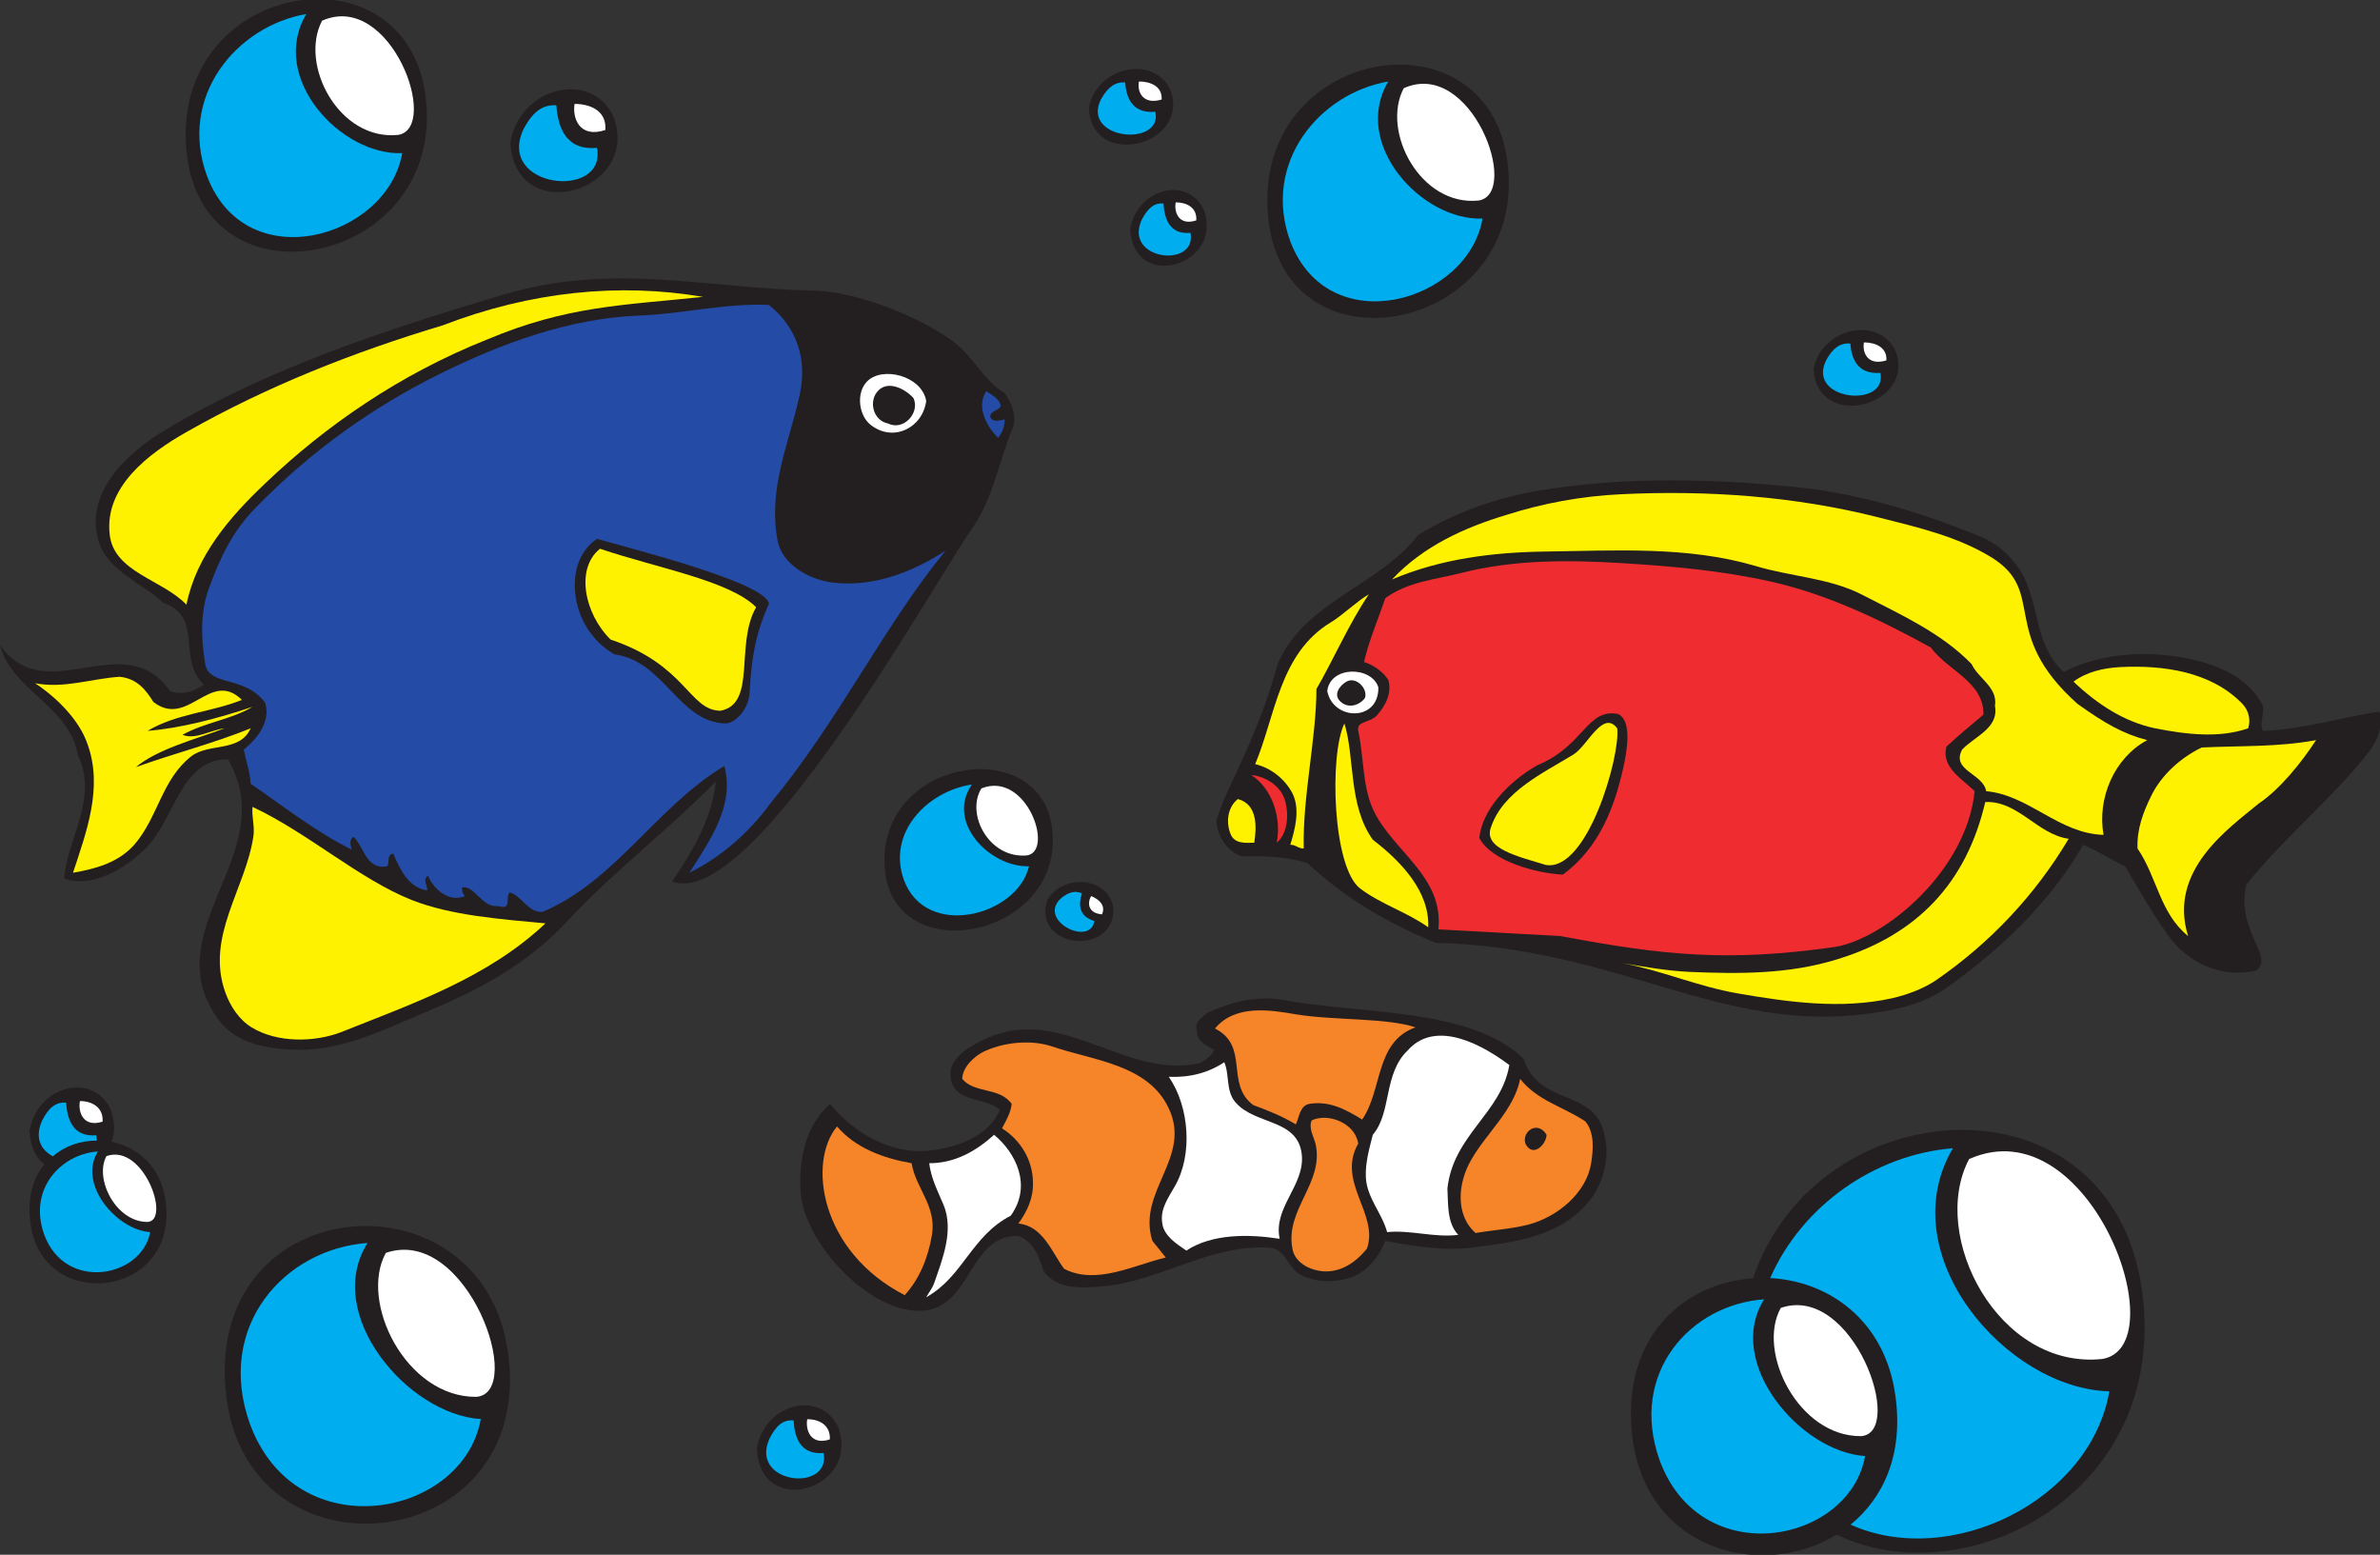 <?xml version="1.0" encoding="UTF-8" standalone="no"?>
<svg
   xmlns:dc="http://purl.org/dc/elements/1.1/"
   xmlns:cc="http://creativecommons.org/ns#"
   xmlns:rdf="http://www.w3.org/1999/02/22-rdf-syntax-ns#"
   xmlns:svg="http://www.w3.org/2000/svg"
   xmlns="http://www.w3.org/2000/svg"
   viewBox="0 0 988.707 645.72"
   height="645.72"
   width="988.707"
   xml:space="preserve"
   id="svg2"
   version="1.1"><rect x="0" y="0" width="988.707" height="645.72" fill="#333333" stroke="none"/><defs
     id="defs6" /><g
     transform="matrix(1.333,0,0,-1.333,0,645.72)"
     id="g10"><g
       transform="scale(0.1)"
       id="g12"><path
         id="path14"
         style="fill:#231f20;fill-opacity:1;fill-rule:evenodd;stroke:none"
         d="M 6675.12,826.027 C 6764.39,185.949 6121.44,-130.859 5724,62.824 5490.72,-81.172 5119.92,12.422 5085.36,383.945 c -28.09,301.68 168.48,463.684 378,477.356 200.16,593.279 1114.56,651.599 1211.76,-35.274 v 0" /><path
         id="path16"
         style="fill:#231f20;fill-opacity:1;fill-rule:evenodd;stroke:none"
         d="m 344.879,1387.63 c 13.68,-38.17 13.68,-72 2.879,-100.8 80.64,-16.56 154.082,-77.04 168.48,-185.04 41.758,-306.731 -396,-352.806 -422.64,-57.61 -7.918,73.45 11.519,131.05 44.64,172.08 -25.203,19.44 -43.922,53.28 -46.082,104.4 23.043,140.41 197.282,185.77 252.723,66.97 v 0" /><path
         id="path18"
         style="fill:#ffffff;fill-opacity:1;fill-rule:evenodd;stroke:none"
         d="M 6136.56,1232.82 C 6511.68,1399.86 6786,649.621 6552,610.02 c -324,-34.559 -541.44,383.761 -415.44,622.8 v 0" /><path
         id="path20"
         style="fill:#231f20;fill-opacity:1;fill-rule:evenodd;stroke:none"
         d="m 0,2834.82 c 141.117,-204.48 387.359,61.92 529.918,-144 38.164,-14.39 77.039,0 105.84,20.16 -84.238,74.16 0,211.68 -126.719,254.88 -64.078,60.48 -169.918,97.2 -200.16,187.2 -50.402,151.92 86.398,280.08 205.922,351.36 324.719,194.4 689.039,312.49 1049.759,420.48 344.88,102.96 623.52,21.6 974.16,13.68 132.48,-3.6 326.88,-80.63 432.72,-159.12 64.08,-48.24 91.44,-118.8 159.84,-160.55 23.04,-30.96 38.16,-75.61 24.48,-108.72 -42.48,-102.97 -60.48,-217.44 -123.84,-308.89 -125.28,-177.84 -686.88,-1198.08 -937.44,-1103.76 56.16,82.8 126,194.41 136.08,311.77 -147.6,-151.2 -318.24,-280.09 -460.08,-432.73 -131.76,-142.56 -290.16,-222.48 -454.32,-290.15 -122.4,-51.85 -246.96,-113.76 -383.762,-113.05 -98.636,1.44 -195.117,17.28 -252,94.33 -202.316,279.35 200.161,516.96 30.243,810.71 -149.039,0.72 -166.325,-188.63 -257.043,-277.91 -64.797,-64.81 -166.317,-123.85 -253.438,-93.6 7.922,120.95 108,252 42.477,383.75 C 217.441,2644.74 36,2692.27 0,2834.82 v 0" /><path
         id="path22"
         style="fill:#fff200;fill-opacity:1;fill-rule:evenodd;stroke:none"
         d="m 372.961,2735.46 c 56.16,-5.76 82.797,-43.19 105.121,-78.48 107.996,-83.52 177.117,103.68 275.758,6.48 -96.481,-38.87 -203.762,-42.48 -293.762,-96.48 101.524,7.92 219.602,38.88 326.879,74.89 -67.68,-40.33 -148.32,-48.25 -218.156,-87.13 39.597,-16.56 85.676,14.4 131.039,20.16 -94.32,-35.27 -208.801,-64.8 -276.481,-120.95 120.239,43.19 240.481,73.43 357.84,120.95 -33.84,-75.6 -129.597,-44.63 -185.043,-87.11 C 504,2415.78 493.199,2298.43 418.32,2212.02 c -50.398,-56.16 -120.238,-74.88 -190.8,-87.12 41.039,125.29 95.039,265.69 44.636,402.48 -25.918,74.16 -95.039,143.28 -162.718,187.92 90,-17.28 174.96,14.4 263.523,20.16 v 0" /><path
         id="path24"
         style="fill:#fff200;fill-opacity:1;fill-rule:evenodd;stroke:none"
         d="m 581.039,3497.95 c 251.996,143.27 521.281,249.11 799.201,332.64 272.88,105.11 548.64,133.2 810.72,88.55 -250.56,-26.64 -422.64,-27.36 -673.92,-133.2 C 1244.16,3677.22 1013.76,3516.66 826.559,3338.11 716.402,3233.7 611.996,3113.46 581.039,2960.1 506.156,3038.58 355.68,3060.9 341.996,3177.54 324,3326.58 462.961,3430.98 581.039,3497.95 v 0" /><path
         id="path26"
         style="fill:#fff200;fill-opacity:1;fill-rule:evenodd;stroke:none"
         d="m 789.84,2239.39 c 4.32,29.52 -5.762,60.47 -2.883,90.72 173.523,-81.37 330.483,-223.93 496.083,-290.17 122.4,-48.24 277.2,-59.75 416.88,-72.71 -180,-169.93 -414,-249.85 -637.2,-339.12 -82.802,-31.68 -198.72,-33.84 -278.642,15.11 -38.879,23.76 -66.961,66.24 -82.082,109.45 -61.918,174.24 64.082,322.56 87.844,486.72 v 0" /><path
         id="path28"
         style="fill:#fff200;fill-opacity:1;fill-rule:evenodd;stroke:none"
         d="m 1869.84,3134.35 c 182.16,-61.21 403.2,-99.37 486.72,-182.17 -66.96,-115.2 2.88,-301.68 -111.6,-322.55 -97.92,1.44 -106.56,143.28 -342,221.75 -82.08,80.64 -110.16,221.76 -33.12,282.97 v 0" /><path
         id="path30"
         style="fill:#231f20;fill-opacity:1;fill-rule:evenodd;stroke:none"
         d="m 2586.96,1404.9 c 71.28,-88.55 188.64,-159.84 311.76,-145.44 84.24,9.37 181.44,43.21 217.44,126.72 -48.96,43.21 -150.48,19.45 -154.08,109.45 -2.88,53.99 64.8,91.43 108.72,111.6 239.04,110.15 434.16,-127.44 668.16,-75.61 17.28,10.8 38.16,22.33 45.36,41.76 -21.61,10.09 -56.17,27.36 -53.28,57.61 -12.24,28.8 16.56,43.19 32.4,58.32 70.56,30.96 148.32,53.99 233.28,39.6 239.76,-45.36 586.08,-23.05 751.68,-183.61 47.52,-150.48 219.6,-88.56 252,-236.87 16.56,-69.12 -1.44,-149.77 -47.52,-205.93 -90,-112.312 -231.12,-128.152 -365.76,-145.437 -87.84,-11.516 -184.32,5.039 -270,20.878 -18.72,-48.234 -57.6,-98.632 -108.72,-114.472 -47.52,-15.84 -108,-15.84 -154.79,8.633 -46.09,25.203 -43.21,82.078 -102.25,84.961 -185.04,9.363 -336.24,-105.84 -516.96,-120.958 -66.96,-5.761 -141.12,-9.367 -182.17,47.516 -12.95,42.484 -30.95,92.883 -78.47,109.445 -157.68,5.039 -144,-231.121 -308.16,-233.281 -164.16,-0.722 -358.56,215.274 -370.08,366.475 -7.2,105.84 14.4,210.24 91.44,278.64 v 0" /><path
         id="path32"
         style="fill:#f68429;fill-opacity:1;fill-rule:evenodd;stroke:none"
         d="m 2608.56,1334.35 c 58.32,-67.69 145.44,-99.37 232.56,-114.49 12.24,-78.47 79.92,-133.91 62.64,-226.794 -12.24,-69.843 -38.16,-133.203 -84.24,-184.324 -264.24,136.082 -303.13,414.728 -210.96,525.608 v 0" /><path
         id="path34"
         style="fill:#231f20;fill-opacity:1;fill-rule:evenodd;stroke:none"
         d="m 3279.6,2258.11 c 35.28,-339.85 -504.72,-440.65 -522.72,-113.05 -20.16,338.4 490.32,416.89 522.72,113.05 v 0" /><path
         id="path36"
         style="fill:#00adef;fill-opacity:1;fill-rule:evenodd;stroke:none"
         d="m 3029.04,2399.94 c -82.08,-116.64 55.44,-258.48 177.84,-254.88 -36,-154.79 -321.84,-229.68 -390.24,-41.76 -51.84,145.44 71.28,275.04 212.4,296.64 v 0" /><path
         id="path38"
         style="fill:#ffffff;fill-opacity:1;fill-rule:evenodd;stroke:none"
         d="m 2910.96,845.461 c 25.92,74.883 62.64,164.879 29.52,244.809 -18,42.48 -38.88,82.8 -44.64,129.59 78.48,0 144,36 202.32,88.57 66.96,-55.44 119.52,-157.69 51.84,-252 -123.12,-63.364 -148.32,-190.082 -263.52,-254.164 7.92,14.394 18.72,27.355 24.48,43.195 v 0" /><path
         id="path40"
         style="fill:#f68429;fill-opacity:1;fill-rule:evenodd;stroke:none"
         d="m 3061.44,1565.46 c 61.92,30.97 149.76,41.04 218.16,18.01 125.28,-43.2 299.52,-55.44 362.88,-192.96 72.72,-153.37 -100.08,-258.49 -51.12,-412.569 l 41.76,-51.836 c -102.24,-24.484 -216.73,-86.398 -316.8,-35.285 -39.6,54.004 -66.24,133.2 -142.56,141.13 28.08,38.87 47.52,80.64 45.36,131.04 -1.44,66.95 -38.16,128.88 -96.48,165.6 12.96,24.48 27.36,48.24 30.24,76.31 -38.88,53.28 -115.2,30.96 -154.08,77.77 0.72,35.99 36,68.4 62.64,82.79 v 0" /><path
         id="path42"
         style="fill:#ffffff;fill-opacity:1;fill-rule:evenodd;stroke:none"
         d="m 3058.56,2387.71 c 140.4,56.15 228.24,-195.84 141.84,-208.8 -118.08,-10.8 -191.52,128.88 -141.84,208.8 v 0" /><path
         id="path44"
         style="fill:#244ba6;fill-opacity:1;fill-rule:evenodd;stroke:none"
         d="m 3073.68,3625.38 c 17.28,-12.24 41.76,-23.76 45.36,-46.08 -7.92,-16.55 -30.96,-12.96 -33.12,-33.12 7.92,-21.59 32.4,-10.07 45.36,-9.36 0,-21.59 -7.92,-40.32 -20.88,-56.88 -35.28,35.29 -69.12,96.49 -36.72,145.44 v 0" /><path
         id="path46"
         style="fill:#231f20;fill-opacity:1;fill-rule:evenodd;stroke:none"
         d="m 3469.68,2013.3 c 5.04,-150.48 -254.16,-125.27 -205.92,26.64 53.28,87.85 195.84,67.69 205.92,-26.64 v 0" /><path
         id="path48"
         style="fill:#00adef;fill-opacity:1;fill-rule:evenodd;stroke:none"
         d="m 3306.96,2045.7 c 23.04,18.73 43.2,24.49 64.8,15.12 -9.36,-30.23 -13.68,-70.55 38.88,-86.39 -12.96,-81.36 -180,2.15 -103.68,71.27 v 0" /><path
         id="path50"
         style="fill:#ffffff;fill-opacity:1;fill-rule:evenodd;stroke:none"
         d="m 3400.56,2052.19 c 25.2,-10.09 46.08,-29.52 33.84,-56.89 -46.08,3.61 -45.36,38.17 -33.84,56.89 v 0" /><path
         id="path52"
         style="fill:#ffffff;fill-opacity:1;fill-rule:evenodd;stroke:none"
         d="m 3661.2,1147.86 c 56.87,98.64 45.36,248.4 -18.72,341.28 64.8,-2.88 123.12,12.25 172.8,45.36 17.28,-37.44 3.6,-91.43 36.72,-126.71 61.92,-69.85 195.12,-48.96 205.2,-163.44 7.92,-95.04 -90,-162.73 -69.13,-259.924 -97.91,15.113 -210.95,15.844 -290.87,-36.723 -30.96,20.883 -69.84,46.078 -74.88,84.247 -7.92,45.35 18.72,79.92 38.88,115.91 v 0" /><path
         id="path54"
         style="fill:#f68429;fill-opacity:1;fill-rule:evenodd;stroke:none"
         d="m 3786.48,1639.62 c 62.64,75.61 171.36,58.32 253.44,43.93 122.4,-19.45 280.08,-10.08 371.52,-40.33 -126.72,-45.36 -102.24,-194.39 -166.32,-287.27 -49.68,30.23 -100.08,59.03 -164.16,48.95 -30.24,-5.76 -31.68,-41.03 -42.48,-64.08 -41.76,25.21 -86.4,43.2 -133.2,60.48 -87.84,66.24 -10.08,182.88 -118.8,238.32 v 0" /><path
         id="path56"
         style="fill:#231f20;fill-opacity:1;fill-rule:evenodd;stroke:none"
         d="m 3790.8,2287.63 c 34.56,114.47 126.72,250.55 190.8,487.43 83.52,195.84 313.92,241.92 438.48,402.48 116.64,71.28 245.52,116.64 381.6,138.96 265.68,43.2 534.24,36.72 801.36,9.36 196.56,-20.88 385.92,-78.48 571.68,-154.79 50.4,-20.88 93.6,-59.77 123.83,-108.73 59.05,-97.92 39.61,-228.96 133.21,-311.76 119.52,61.92 275.04,69.12 408.24,36.72 82.08,-19.44 169.92,-58.32 212.4,-142.56 4.32,-26.63 -12.24,-55.44 0,-77.76 123.84,3.6 262.8,46.81 362.89,59.76 12.23,-43.2 -3.61,-84.24 -28.81,-119.52 -97.93,-131.76 -269.28,-272.87 -385.92,-419.04 -33.12,-145.43 89.28,-224.63 30.96,-267.84 -109.44,-25.91 -213.84,24.48 -275.76,110.88 -48.96,68.4 -90,141.85 -133.2,213.84 -44.64,21.6 -85.68,48.24 -130.33,66.96 -103.68,-179.27 -254.87,-323.28 -419.75,-441.36 -74.88,-53.28 -153.36,-72 -246.24,-84.23 -467.28,-64.09 -777.6,205.19 -1352.88,220.31 -154.08,64.8 -273.6,133.2 -398.16,247.69 -62.64,21.6 -140.4,23.03 -205.2,21.6 -46.8,15.11 -77.04,64.79 -79.2,111.6 v 0" /><path
         id="path58"
         style="fill:#fff200;fill-opacity:1;fill-rule:evenodd;stroke:none"
         d="m 3857.75,2354.58 c 62.65,-16.55 58.32,-89.28 51.13,-136.07 -28.08,-0.72 -59.76,-3.61 -72.72,24.48 -15.84,35.27 -12.24,84.95 21.59,111.59 v 0" /><path
         id="path60"
         style="fill:#231f20;fill-opacity:1;fill-rule:evenodd;stroke:none"
         d="m 3942,2339.46 c 14.39,-38.16 15.12,-87.84 -2.88,-118.07 15.12,64.07 -10.08,121.68 -59.76,160.56 30.96,2.87 44.64,-21.61 62.64,-42.49 v 0" /><path
         id="path62"
         style="fill:#ef2c30;fill-opacity:1;fill-rule:evenodd;stroke:none"
         d="m 3899.52,2429.46 c 42.48,-4.32 88.55,-30.95 103.68,-74.88 15.12,-45.36 10.08,-108.72 -24.48,-136.07 15.84,77.75 -14.4,169.2 -79.2,210.95 v 0" /><path
         id="path64"
         style="fill:#fff200;fill-opacity:1;fill-rule:evenodd;stroke:none"
         d="m 4147.92,2905.38 c 33.12,19.44 83.52,67.68 118.08,87.12 -61.2,-90 -113.04,-208.8 -163.44,-295.2 0,-151.92 -43.2,-334.08 -39.6,-496.79 -15.84,-0.72 -25.92,12.24 -41.76,11.51 14.4,47.52 31.68,110.88 6.48,160.57 -24.48,46.8 -69.84,79.91 -115.92,90.71 63.36,151.2 75.6,345.6 236.16,442.08 v 0" /><path
         id="path66"
         style="fill:#f68429;fill-opacity:1;fill-rule:evenodd;stroke:none"
         d="m 4099.68,1281.07 c -5.76,22.31 -21.61,46.07 -12.24,72 49.68,24.47 135.36,-6.49 145.44,-72 -68.4,-119.53 64.8,-218.88 27.35,-326.89 -40.31,-50.399 -97.91,-84.961 -163.43,-66.239 -30.96,7.918 -64.09,31.68 -69.12,66.239 -23.04,123.12 100.07,204.48 72,326.89 v 0" /><path
         id="path68"
         style="fill:#231f20;fill-opacity:1;fill-rule:evenodd;stroke:none"
         d="m 4093.2,2239.39 c 16.56,122.4 -2.16,254.16 54.72,369.36 -19.44,-159.12 -27.36,-321.84 11.53,-478.81 -35.29,38.89 -74.89,44.64 -66.25,109.45 v 0" /><path
         id="path70"
         style="fill:#fff200;fill-opacity:1;fill-rule:evenodd;stroke:none"
         d="m 4189.68,2590.02 c 33.12,-104.39 11.52,-254.87 88.56,-362.16 90,-69.12 177.12,-162 172.8,-272.88 -66.24,47.52 -146.88,71.28 -212.4,120.97 -85.68,65.51 -96.48,415.43 -48.96,514.07 v 0" /><path
         id="path72"
         style="fill:#231f20;fill-opacity:1;fill-rule:evenodd;stroke:none"
         d="m 4250.88,2901.78 c -15.84,-38.87 -9.36,-113.76 -51.84,-111.59 8.64,41.03 30.24,75.59 51.84,111.59 v 0" /><path
         id="path74"
         style="fill:#ffffff;fill-opacity:1;fill-rule:evenodd;stroke:none"
         d="m 4278.24,1308.43 c 59.76,69.83 32.4,190.08 108.72,262.79 74.17,84.24 198,43.21 316.8,-45.36 -25.21,-150.48 -174.24,-216.72 -192.96,-384.47 2.88,-48.97 -2.16,-106.57 33.84,-144.73 -74.88,-9.355 -147.6,15.84 -221.76,8.64 -15.84,59.05 -62.65,105.84 -66.24,169.93 -2.16,46.79 10.8,90 21.6,133.2 v 0" /><path
         id="path76"
         style="fill:#fff200;fill-opacity:1;fill-rule:evenodd;stroke:none"
         d="m 4695.84,3240.19 c 113.04,35.99 233.28,58.31 356.39,64.07 266.41,12.96 540,-5.76 801.36,-71.99 122.41,-30.97 244.81,-59.05 351.37,-123.85 176.4,-107.99 21.6,-236.15 269.28,-457.2 84.96,-60.48 141.83,-93.6 217.44,-113.04 -103.68,-56.16 -156.24,-181.44 -136.08,-295.19 -138.96,3.59 -231.84,123.84 -365.76,136.07 -9.36,55.44 -110.16,64.08 -74.88,129.6 38.16,41.04 115.2,66.24 102.24,136.08 9.36,58.32 -51.84,84.96 -72.72,130.32 -94.32,97.21 -221.04,154.08 -338.41,214.57 -102.23,53.99 -225.35,57.59 -336.23,91.44 -210.96,61.91 -436.32,47.51 -653.04,44.63 -162.72,-2.16 -326.88,-22.32 -478.8,-87.12 98.64,105.12 228.24,162.72 357.84,201.61 v 0" /><path
         id="path78"
         style="fill:#fff200;fill-opacity:1;fill-rule:evenodd;stroke:none"
         d="m 4903.92,2493.55 c 43.92,27.35 91.44,140.4 136.08,81.35 10.08,-87.11 -93.61,-449.27 -223.2,-425.51 -83.52,25.91 -196.57,50.4 -169.92,118.07 37.44,110.88 162,167.77 257.04,226.09 v 0" /><path
         id="path80"
         style="fill:#fff200;fill-opacity:1;fill-rule:evenodd;stroke:none"
         d="m 5264.64,1816.03 c 153.36,-6.49 310.32,-7.92 462.24,39.6 249.12,76.32 401.76,239.04 460.08,489.6 102.96,4.31 162,-100.8 259.92,-114.49 -104.4,-175.68 -244.8,-324 -411.12,-439.2 -41.04,-28.07 -90,-46.08 -138.96,-57.59 -159.12,-35.29 -324,-12.25 -481.68,15.11 -124.56,21.6 -236.16,71.28 -359.28,94.32 68.4,-11.51 136.07,-23.76 208.8,-27.35 v 0" /><path
         id="path82"
         style="fill:#fff200;fill-opacity:1;fill-rule:evenodd;stroke:none"
         d="m 6607.44,2765.7 c 133.2,6.48 282.24,-12.95 380.88,-114.48 19.43,-20.88 26.64,-48.95 18,-76.32 -91.44,-31.68 -194.41,-18.72 -290.16,0 -96.48,20.16 -180.72,75.6 -254.16,145.44 40.31,30.24 92.88,42.48 145.44,45.36 v 0" /><path
         id="path84"
         style="fill:#231f20;fill-opacity:1;fill-rule:evenodd;stroke:none"
         d="m 6691.68,2487.79 c 29.52,24.48 67.68,51.84 108.72,30.23 -60.48,-32.39 -111.6,-96.48 -141.12,-160.56 -25.92,-52.56 -41.76,-114.47 -27.37,-175.67 -30.95,8.63 -27.35,46.8 -42.47,69.83 -7.21,95.76 33.12,174.96 102.24,236.17 v 0" /><path
         id="path86"
         style="fill:#fff200;fill-opacity:1;fill-rule:evenodd;stroke:none"
         d="m 6703.92,2363.95 c 31.68,65.51 92.88,120.23 157.68,151.19 118.08,5.76 237.6,0.72 356.4,23.04 -44.64,-68.39 -111.61,-152.63 -179.28,-197.99 -90.72,-75.61 -283.68,-207.37 -219.6,-412.56 -88.56,71.99 -96.48,183.59 -157.68,272.88 -2.16,61.91 18,113.04 42.48,163.44 v 0" /><path
         id="path88"
         style="fill:#231f20;fill-opacity:1;fill-rule:evenodd;stroke:none"
         d="m 6950.88,2213.47 c 110.88,107.99 253.44,181.43 321.83,344.15 37.45,11.52 71.29,25.2 108.73,37.44 -43.2,-162.72 -261.36,-313.92 -414,-494.64 -15.84,-86.4 9.36,-170.63 48.24,-242.63 -12.24,-20.16 -48.24,-10.08 -69.84,-7.93 -131.04,50.41 -118.09,277.93 5.04,363.61 v 0" /><path
         id="path90"
         style="fill:#231f20;fill-opacity:1;fill-rule:evenodd;stroke:none"
         d="m 4697.28,4343.95 c 74.16,-532.81 -696.96,-690.49 -745.2,-174.97 -50.4,529.2 678.96,653.77 745.2,174.97 v 0" /><path
         id="path92"
         style="fill:#00adef;fill-opacity:1;fill-rule:evenodd;stroke:none"
         d="m 4326.48,4590.19 c -115.92,-195.13 105.12,-434.89 293.75,-426.97 -44.63,-261.35 -479.51,-386.64 -599.03,-71.27 -89.29,244.08 90,461.51 305.28,498.24 v 0" /><path
         id="path94"
         style="fill:#ffffff;fill-opacity:1;fill-rule:evenodd;stroke:none"
         d="m 4374.72,4569.3 c 210.96,94.33 365.04,-327.6 234,-349.91 -182.16,-19.45 -305.28,215.99 -234,349.91 v 0" /><path
         id="path96"
         style="fill:#231f20;fill-opacity:1;fill-rule:evenodd;stroke:none"
         d="m 3645.36,4568.59 c 72.71,-173.53 -241.2,-259.2 -252,-61.21 22.32,126.72 196.56,167.05 252,61.21 v 0" /><path
         id="path98"
         style="fill:#00adef;fill-opacity:1;fill-rule:evenodd;stroke:none"
         d="m 3431.52,4535.46 c 20.88,36.72 43.2,54 74.87,51.84 3.61,-43.2 18.73,-97.91 94.33,-91.43 23.04,-111.61 -233.28,-87.13 -169.2,39.59 v 0" /><path
         id="path100"
         style="fill:#ffffff;fill-opacity:1;fill-rule:evenodd;stroke:none"
         d="m 3549.6,4590.19 c 36.72,0 73.44,-15.84 70.56,-56.17 -59.76,-17.99 -77.04,25.92 -70.56,56.17 v 0" /><path
         id="path102"
         style="fill:#231f20;fill-opacity:1;fill-rule:evenodd;stroke:none"
         d="m 3751.2,4191.3 c 64.8,-173.51 -218.16,-259.19 -228.97,-61.2 20.89,126.72 178.57,167.04 228.97,61.2 v 0" /><path
         id="path104"
         style="fill:#00adef;fill-opacity:1;fill-rule:evenodd;stroke:none"
         d="m 3558.24,4159.63 c 18.72,35.27 38.15,53.27 67.68,50.39 2.88,-43.2 16.56,-97.91 84.24,-91.43 20.88,-111.61 -210.24,-85.69 -151.92,41.04 v 0" /><path
         id="path106"
         style="fill:#ffffff;fill-opacity:1;fill-rule:evenodd;stroke:none"
         d="m 3664.08,4213.63 c 33.84,0 66.96,-15.84 64.07,-56.17 -54.71,-18 -69.83,25.92 -64.07,56.17 v 0" /><path
         id="path108"
         style="fill:#231f20;fill-opacity:1;fill-rule:evenodd;stroke:none"
         d="m 1325.52,4549.86 c 73.44,-532.07 -696.243,-689.76 -744.481,-175.68 -49.684,527.77 677.521,652.32 744.481,175.68 v 0" /><path
         id="path110"
         style="fill:#00adef;fill-opacity:1;fill-rule:evenodd;stroke:none"
         d="M 954.719,4800.43 C 836.641,4602.42 1062,4359.06 1253.52,4366.98 1207.44,4102.02 766.078,3974.59 645.117,4295.7 c -90.719,246.25 90.723,467.28 309.602,504.73 v 0" /><path
         id="path112"
         style="fill:#ffffff;fill-opacity:1;fill-rule:evenodd;stroke:none"
         d="m 1003.68,4779.54 c 213.84,95.05 369.36,-333.36 237.6,-355.68 -185.04,-19.43 -309.6,218.89 -237.6,355.68 v 0" /><path
         id="path114"
         style="fill:#231f20;fill-opacity:1;fill-rule:evenodd;stroke:none"
         d="m 1910.88,4482.9 c 91.44,-235.44 -306,-352.07 -320.4,-82.08 28.8,171.36 250.56,226.8 320.4,82.08 v 0" /><path
         id="path116"
         style="fill:#00adef;fill-opacity:1;fill-rule:evenodd;stroke:none"
         d="m 1631.52,4441.87 c 28.08,52.56 58.32,77.03 102.24,74.16 5.04,-62.65 25.2,-141.85 126.72,-132.48 30.96,-163.45 -315.36,-126.73 -228.96,58.32 v 0" /><path
         id="path118"
         style="fill:#ffffff;fill-opacity:1;fill-rule:evenodd;stroke:none"
         d="m 1790.64,4520.34 c 51.12,0 100.8,-23.04 95.76,-81.36 -81.36,-26.64 -102.96,38.16 -95.76,81.36 v 0" /><path
         id="path120"
         style="fill:#231f20;fill-opacity:1;fill-rule:evenodd;stroke:none"
         d="m 5905.44,3754.98 c 72,-173.52 -241.92,-259.2 -253.44,-60.48 23.76,126 198,166.32 253.44,60.48 v 0" /><path
         id="path122"
         style="fill:#00adef;fill-opacity:1;fill-rule:evenodd;stroke:none"
         d="m 5691.6,3722.58 c 20.16,36.72 43.2,54 74.88,51.12 3.6,-43.2 18.72,-96.48 93.6,-91.43 23.04,-111.61 -232.56,-86.41 -168.48,40.31 v 0" /><path
         id="path124"
         style="fill:#ffffff;fill-opacity:1;fill-rule:evenodd;stroke:none"
         d="m 5808.96,3777.3 c 36,0 72.72,-15.84 69.84,-56.16 -59.76,-18 -75.6,25.92 -69.84,56.16 v 0" /><path
         id="path126"
         style="fill:#231f20;fill-opacity:1;fill-rule:evenodd;stroke:none"
         d="M 1583.28,629.465 C 1671.84,-8.457 759.602,-104.219 703.438,510.664 642.961,1141.39 1504.8,1203.3 1583.28,629.465 v 0" /><path
         id="path128"
         style="fill:#00adef;fill-opacity:1;fill-rule:evenodd;stroke:none"
         d="M 1145.52,971.465 C 1005.12,750.422 1270.8,436.504 1498.32,422.824 1443.6,114.668 921.602,16.027 778.32,409.141 671.039,712.266 886.316,952.746 1145.52,971.465 v 0" /><path
         id="path130"
         style="fill:#ffffff;fill-opacity:1;fill-rule:evenodd;stroke:none"
         d="m 1202.4,940.508 c 253.44,87.122 438.48,-437.762 281.52,-448.563 -218.16,-1.437 -365.76,295.196 -281.52,448.563 v 0" /><path
         id="path132"
         style="fill:#231f20;fill-opacity:1;fill-rule:evenodd;stroke:none"
         d="m 2612.16,397.629 c 71.28,-192.961 -241.92,-288.723 -253.44,-67.688 22.32,141.125 198,185.762 253.44,67.688 v 0" /><path
         id="path134"
         style="fill:#00adef;fill-opacity:1;fill-rule:evenodd;stroke:none"
         d="m 2398.32,362.344 c 20.88,40.32 41.76,59.043 74.88,56.164 2.88,-48.242 18,-108 93.6,-101.524 23.04,-124.562 -233.28,-96.476 -168.48,45.36 v 0" /><path
         id="path136"
         style="fill:#ffffff;fill-opacity:1;fill-rule:evenodd;stroke:none"
         d="m 2515.68,422.102 c 36.72,0.722 72.72,-18 70.56,-62.637 -60.48,-20.156 -76.32,30.242 -70.56,62.637 v 0" /><path
         id="path138"
         style="fill:#00adef;fill-opacity:1;fill-rule:evenodd;stroke:none"
         d="M 5497.92,795.781 C 5373.36,599.219 5610.96,319.863 5812.56,307.629 5763.59,34.023 5299.2,-54.539 5171.76,295.383 5076,566.105 5268.24,779.941 5497.92,795.781 v 0" /><path
         id="path140"
         style="fill:#ffffff;fill-opacity:1;fill-rule:evenodd;stroke:none"
         d="M 5549.76,769.141 C 5775.12,846.184 5940,378.906 5799.6,369.539 5605.2,368.105 5473.44,632.344 5549.76,769.141 v 0" /><path
         id="path142"
         style="fill:#ffffff;fill-opacity:1;fill-rule:evenodd;stroke:none"
         d="m 249.121,1413.55 c 36.719,0 73.438,-18.73 70.559,-64.09 -60.481,-19.44 -77.043,30.25 -70.559,64.09 v 0" /><path
         id="path144"
         style="fill:#00adef;fill-opacity:1;fill-rule:evenodd;stroke:none"
         d="M 305.277,1256.58 C 241.199,1155.06 363.598,1011.79 467.996,1005.3 442.078,863.469 203.035,818.105 137.52,998.105 87.836,1137.06 187.195,1247.94 305.277,1256.58 v 0" /><path
         id="path146"
         style="fill:#ffffff;fill-opacity:1;fill-rule:evenodd;stroke:none"
         d="m 331.918,1242.19 c 115.918,40.31 200.879,-200.89 128.16,-205.21 -99.359,-0.72 -167.043,135.36 -128.16,205.21 v 0" /><path
         id="path148"
         style="fill:#00adef;fill-opacity:1;fill-rule:evenodd;stroke:none"
         d="m 131.039,1352.34 c 20.16,40.33 43.199,59.05 74.879,56.17 3.602,-47.52 18.723,-108 93.602,-101.53 1.437,-5.76 2.16,-10.8 2.16,-16.56 -49.684,0 -98.645,-15.84 -136.801,-48.96 -36,18.73 -58.32,56.17 -33.84,110.88 v 0" /><path
         id="path150"
         style="fill:#00adef;fill-opacity:1;fill-rule:evenodd;stroke:none"
         d="M 6086.16,1266.66 C 5891.04,935.461 6253.2,517.141 6573.59,509.219 6514.56,167.227 6076.8,-45.176 5767.2,93.781 c 101.52,82.801 165.6,217.442 139.68,401.766 -32.4,236.152 -208.81,357.117 -390.24,366.476 98.64,224.637 324,384.477 569.52,404.637 v 0" /><path
         id="path152"
         style="fill:#ffffff;fill-opacity:1;fill-rule:evenodd;stroke:none"
         d="m 2702.16,3655.63 c 46.8,48.23 169.92,18.72 184.32,-60.49 -10.8,-84.24 -102.24,-129.6 -172.08,-75.6 -38.16,28.8 -47.52,100.09 -12.24,136.09 z m 36,-27.37 c 31.68,30.96 83.52,3.61 108.72,-24.47 20.88,-46.09 -30.96,-102.97 -79.2,-79.2 -48.24,9.36 -61.92,72.71 -29.52,103.67 v 0" /><path
         id="path154"
         style="fill:#231f20;fill-opacity:1;fill-rule:evenodd;stroke:none"
         d="m 2977.2,3731.22 c 102.96,-78.47 -8.64,-218.88 114.48,-278.64 -36.72,-143.28 -126,-300.24 -277.92,-353.52 -82.08,-29.52 -173.52,-36 -263.52,-21.6 -141.84,34.56 -82.8,282.97 -42.48,426.96 52.56,128.16 44.64,299.53 -66.24,396.01 171.36,19.43 403.2,-69.84 535.68,-169.21 z m -329.04,-84.95 c 56.16,94.32 242.64,87.11 264.96,-30.24 10.8,-51.85 -17.28,-104.41 -66.24,-130.33 -46.08,-24.48 -110.88,-23.04 -154.08,9.36 -47.52,34.57 -56.16,99.37 -44.64,151.21 v 0" /><path
         id="path156"
         style="fill:#ffffff;fill-opacity:1;fill-rule:evenodd;stroke:none"
         d="m 4295.52,2703.06 c 2.88,-108 -141.13,-105.11 -159.13,-12.24 8.65,79.2 137.53,78.48 159.13,12.24 z m -99.36,17.28 c 30.23,17.28 67.68,-22.32 57.6,-51.12 -17.28,-23.04 -51.12,-33.11 -74.88,-12.24 -25.92,21.6 -4.32,51.13 17.28,63.36 v 0" /><path
         id="path158"
         style="fill:#ef2c30;fill-opacity:1;fill-rule:evenodd;stroke:none"
         d="m 4290.48,2614.5 c 28.07,30.96 48.24,72 36,111.61 -16.56,25.19 -46.8,46.8 -75.6,55.43 15.84,68.4 43.92,132.48 66.24,198.73 70.56,51.84 156.96,58.31 239.04,79.19 162,41.04 331.2,40.33 496.07,30.24 157.69,-9.36 315.37,-23.76 466.57,-57.59 176.4,-39.61 340.56,-118.81 498.24,-205.2 53.28,-72.73 166.32,-107.28 164.16,-209.53 -38.16,-31.68 -78.49,-65.51 -115.2,-99.36 -17.28,-64.07 47.52,-99.36 87.84,-138.96 -24.48,-246.96 -277.92,-459.35 -434.88,-485.28 -334.8,-47.52 -533.52,-26.64 -856.08,33.85 l -380.17,20.88 c 16.57,165.59 -139.67,241.2 -201.58,369.35 -36.01,74.89 -30.25,167.04 -48.25,249.12 -5.76,30.97 33.84,23.76 57.6,47.52 z m 501.83,-154.07 c 145.44,60.47 152.65,177.83 250.57,159.11 43.92,-21.59 28.08,-113.04 15.84,-168.47 -28.08,-124.57 -75.61,-249.12 -187.92,-331.93 -82.08,3.61 -223.92,41.76 -260.64,114.49 12.24,107.99 122.4,194.39 182.15,226.8 v 0" /><path
         id="path160"
         style="fill:#f68429;fill-opacity:1;fill-rule:evenodd;stroke:none"
         d="m 4584.24,1229.22 c 46.8,83.53 133.92,155.53 153.36,253.45 52.56,-67.69 135.36,-87.12 203.04,-132.48 28.8,-34.56 25.2,-87.12 18,-130.33 -14.4,-92.15 -103.68,-166.31 -193.68,-190.8 -52.56,-13.68 -110.88,-17.27 -166.32,-26.64 -65.52,57.6 -54,158.4 -14.4,226.8 z m 192.96,99.37 c 18,6.47 34.56,-5.77 42.48,-20.16 0,-28.09 -40.32,-71.29 -64.08,-30.97 -10.08,19.45 2.17,44.64 21.6,51.13 v 0" /><path
         id="path162"
         style="fill:#244ba6;fill-opacity:1;fill-rule:evenodd;stroke:none"
         d="m 799.199,3264.66 c 174.239,178.56 365.761,312.48 571.681,414.73 192.24,95.04 402.48,172.79 619.92,181.43 135.36,5.04 272.16,39.61 405.36,33.13 85.68,-67.68 120.23,-167.04 96.48,-277.92 -31.68,-149.05 -100.8,-293.05 -69.12,-457.21 14.4,-74.16 98.64,-120.24 169.92,-129.6 126,-15.84 249.84,31.68 353.52,99.36 C 2754,2893.14 2614.32,2599.39 2401.92,2342.34 2335.68,2251.62 2250,2175.3 2148.48,2124.9 c 61.92,97.92 142.56,208.8 108.72,332.64 -210.96,-126.72 -339.84,-359.28 -565.92,-454.32 -44.64,-4.31 -66.24,51.13 -102.96,60.48 -15.12,-18 8.64,-56.16 -36,-42.48 -51.12,-5.76 -72.72,64.81 -112.32,58.32 -0.72,-11.51 2.16,-20.88 9.36,-27.35 -51.84,-21.6 -99.36,23.76 -115.2,63.36 -18.72,-11.53 -1.44,-30.25 -2.88,-45.36 -59.04,7.19 -86.4,69.12 -105.84,114.48 -20.16,-3.6 -11.52,-25.93 -18,-39.61 -66.96,-12.24 -73.44,61.92 -105.12,91.44 -15.84,-7.91 -9.36,-27.36 -6.48,-39.59 -113.043,56.16 -216.719,138.24 -314.641,205.19 -2.16,36.72 -14.402,70.57 -21.597,106.56 43.195,34.56 84.238,87.84 66.957,145.44 -64.801,89.28 -180.719,47.52 -187.922,127.44 -12.235,74.16 -14.399,157.68 12.242,228.96 33.84,92.88 72.719,178.56 148.32,254.16 z M 1860.48,3165.3 c 87.12,-25.91 528.48,-135.36 535.68,-202.32 -41.76,-95.03 -54,-167.04 -59.77,-272.16 -0.71,-56.87 -46.79,-101.52 -76.31,-100.8 -146.16,5.04 -189.36,194.4 -344.88,215.28 -58.32,32.4 -98.64,90 -114.48,148.32 -20.88,75.6 -10.08,164.17 59.76,211.68 v 0" /></g></g></svg>